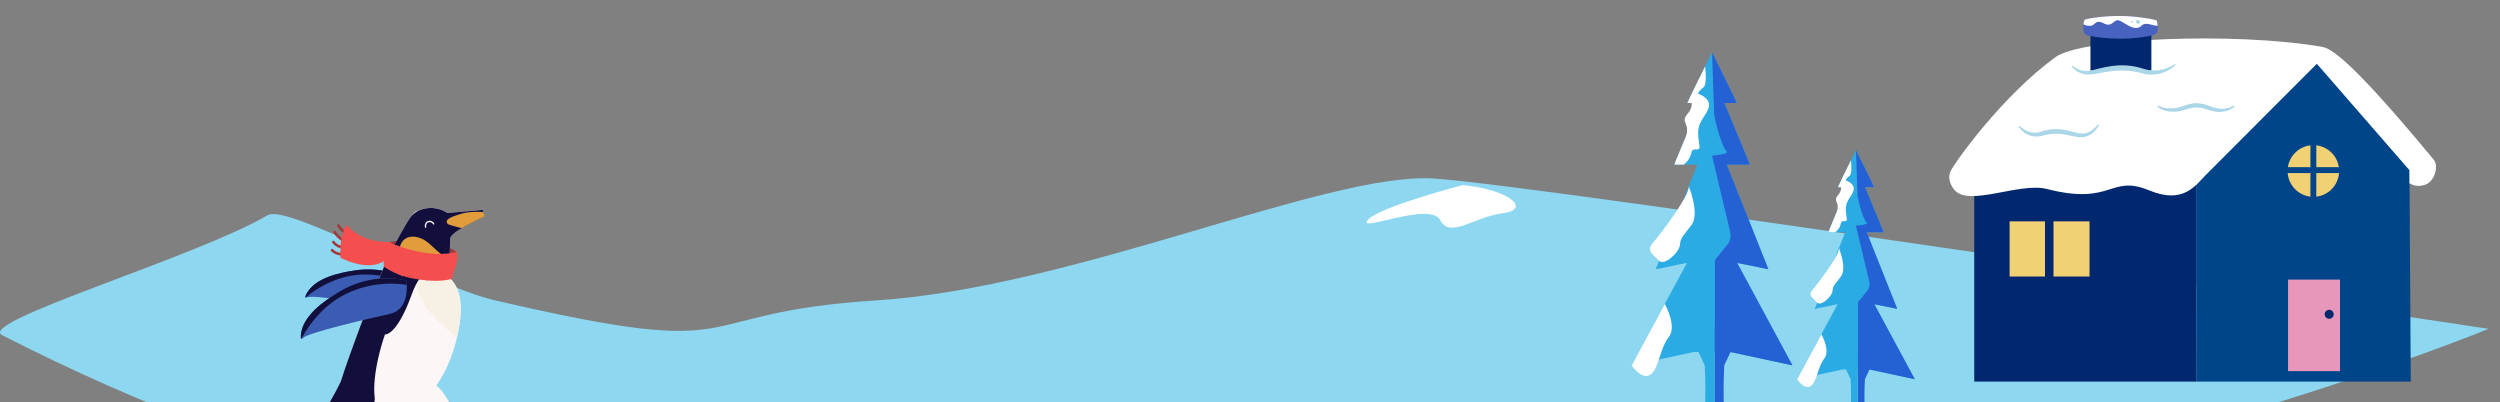 <svg fill="none" height="176" width="1094" xmlns="http://www.w3.org/2000/svg" xmlns:xlink="http://www.w3.org/1999/xlink"><rect width="100%" height="100%" fill="#808080" stroke="none"/><clipPath id="a"><path d="m0 0h213v160h-213z" transform="translate(853 7)"/></clipPath><clipPath id="b"><path d="m0 0h108v88h-108z" transform="matrix(-1 0 0 1 234 88)"/></clipPath><path d="m.938 146.67c-11.43-5.855 84.799-34.082 116.159-52.488 8.675-5.094 70.621 30.526 99.657 37.276 116.146 27.001 79.733 5.577 166.643 0s197.217-56.236 244.014-53.338c46.796 2.897 461.589 65.775 461.589 65.775s-604.77 250.376-1088.062 2.775z" fill="#8dd7f0"/><path d="m760.169 115.052 13.67 2.761-18.232-45.787h10.136l-11.15-26.952h5.406c-2.027-4.62-10.812-22.074-10.812-22.074s-8.785 17.454-10.812 22.074h5.406l-11.15 26.952h10.136l-18.232 45.787 13.67-2.761-24.205 44.835 27.077-5.837h16.217l27.077 5.837z" fill="#2babe4"/><path d="m755.61 66.275c1.131 1.23-6.422 1.827-6.422 1.827l7.949 33.466a6.446 6.446 0 0 1 -1.284 5.571l-5.416 6.61v40.303h6.86l27.076 5.836-24.205-44.835 13.671 2.761-18.232-45.787h10.137l-11.151-26.95h5.406c-2.027-4.622-10.811-22.075-10.811-22.075l.946 27.331c0-.002 2.497 12.7 5.476 15.942z" fill="#2461d4"/><path d="m760.34 147.573-5.811 12.314s-1.615 29.657 2.906 36.113h-7.169v-53.592z" fill="#2461d4"/><path d="m740.191 147.573 5.811 12.314s1.615 29.657-2.906 36.113h7.169v-53.592z" fill="#2babe4"/><path d="m743.118 58.145c.002 5.488 1.94 7.425-1.128 7.264-3.067-.162-.323 2.58-5.165 6.617h-4.192l11.15-26.952h-5.406c1.245-2.837 5.029-10.495 7.772-15.999.413 3.732.6 8.211-.768 9.214-2.421 1.775-2.26 2.744-2.26 2.744s5.488 1.775 4.681 5.65-4.686 5.974-4.684 11.462z" fill="#fff"/><path d="m740.257 45.074s.495 2.2-1.981 4.999c-2.475 2.798.215 4.304 0 6.779s-.215 3.228-.215 3.228l6.996-15.728s-3.251-1.155-4.8.722zm-1.257 36.412s4.929 12.064 1.187 17.015c-3.741 4.951-4.816 5.381-5.033 8.609-.215 3.228-6.866 9.437-9.136 6.978-2.27-2.458-5.93-4.18-2.702-7.839 3.23-3.659 16.3-20.901 15.684-24.763zm-10.486 51.518s5.564 9.726 1.69 14.569-4.377 14.205-8.161 16.466c-3.784 2.26-8.043-4.151-8.043-4.151z" fill="#fff"/><path d="m820.21 133.132 10.007 2.021-13.346-33.518h7.42l-8.162-19.73h3.957c-1.483-3.383-7.915-16.16-7.915-16.16s-6.431 12.778-7.915 16.16h3.958l-8.162 19.73h7.42l-13.347 33.518 10.008-2.021-17.719 32.822 19.822-4.272h11.872l19.822 4.272z" fill="#2babe4"/><path d="m816.87 97.425c.827.9-4.702 1.337-4.702 1.337l5.819 24.499a4.713 4.713 0 0 1 -.94 4.078l-3.964 4.838v29.504h5.022l19.821 4.272-17.719-32.822 10.007 2.021-13.347-33.518h7.421l-8.163-19.73h3.958c-1.484-3.383-7.915-16.16-7.915-16.16l.693 20.009s1.828 9.298 4.009 11.672z" fill="#2461d4"/><path d="m820.336 156.939-4.254 9.014s-1.181 21.711 2.127 26.437h-5.248v-39.233z" fill="#2461d4"/><path d="m805.582 156.939 4.255 9.014s1.181 21.711-2.127 26.437h5.248v-39.233z" fill="#2babe4"/><path d="m807.727 91.472c.002 4.018 1.419 5.436-.826 5.318-2.245-.119-.236 1.89-3.781 4.844h-3.069l8.162-19.73h-3.957c.911-2.077 3.681-7.684 5.689-11.712.303 2.731.439 6.01-.562 6.745-1.773 1.3-1.654 2.01-1.654 2.01s4.018 1.3 3.426 4.135c-.591 2.836-3.43 4.373-3.428 8.39z" fill="#fff"/><path d="m805.635 81.905s.362 1.611-1.45 3.659.158 3.151 0 4.963-.157 2.364-.157 2.364l5.121-11.514s-2.38-.848-3.514.528zm-.917 26.654s3.608 8.833.87 12.457c-2.739 3.624-3.527 3.938-3.685 6.302s-5.026 6.908-6.689 5.109c-1.662-1.8-4.34-3.06-1.977-5.74 2.364-2.678 11.932-15.301 11.481-18.128zm-7.679 37.714s4.074 7.12 1.237 10.666c-2.836 3.545-3.204 10.399-5.974 12.053s-5.888-3.039-5.888-3.039z" fill="#fff"/><g clip-path="url(#a)"><path d="m961.058 80.195-97.136.572v86.233h97.353" fill="#01276e"/><path d="m914.378 96.863h-34.976v24.146h34.976z" fill="#f2d074"/><path d="m898.61 93.702h-3.727v31.618h3.727z" fill="#01276e"/><path d="m961.276 167h93.674l-.57-92.557-40.52-46.566-52.801 52.318" fill="#00458a"/><path d="m1023.99 122.35h-22.74v40.051h22.74z" fill="#e697ba"/><path d="m1019.26 139.501a1.964 1.964 0 0 0 0-3.929 1.964 1.964 0 0 0 0 3.929z" fill="#01276e"/><path d="m1020.3 82.821c4.41-4.415 4.41-11.574 0-15.989-4.4-4.415-11.54-4.415-15.94 0-4.407 4.415-4.407 11.574 0 15.989 4.4 4.415 11.54 4.415 15.94 0z" fill="#f2d074"/><path d="m1013.62 90.684v-32.482h-2.58v32.482z" fill="#00458a"/><path d="m997.804 75.736h32.396v-2.586h-32.396v2.587z" fill="#00458a"/><path d="m853.486 75.09c1.503-3.451 22.32-32.859 45.985-50.088 11.602-8.447 78.907-10.969 116.109-4.599 3.04.614 8.66.235 49.34 49.375 2.52 3.046.32 9.525-3.37 10.948-1.69.655-4.44 1.148-7.17-.534v-5.75l-40.52-46.565-48.565 48.65c-4.462 4.47-9.729 13.007-24.684 6.827-17.519-7.24-15.911 6.755-44.866-.646-12.021-3.073-34.026 7.908-40.45.43-1.907-2.22-2.978-5.365-1.809-8.048z" fill="#fff"/><path d="m941.443 10.844v20.122h-6.45c-1.86-.372-3.744-.606-5.632-.639-1.893-.052-3.796.072-5.694.32-.757.086-1.508.195-2.264.32h-6.622v-20.124h26.662z" fill="#01276e"/><path d="m944.217 12.984c-.069 1.207-.971 2.154-2.145 2.437-3.874.934-14.684 2.765-28.422.144a2.314 2.314 0 0 1 -1.834-1.782c-.155-.713-.253-2.202-.109-3.208.086-.65.27-1.34.608-2.03 0 0 9.483-2.489 22.579-1.15.574.064 1.147.127 1.726.202.373.046.751.098 1.13.15a71.778 71.778 0 0 1 5.917 1.086s.253.552.419 1.563c.04.247.074.518.103.817.044.518.062 1.11.028 1.77z" fill="#4762bf"/><path d="m944.189 11.213c-2.133.322-5.006-1.937-7.116.063-2.649 2.518-6.158-.505-9.168-2.08-3.01-1.588-3.159 3.087-7.173 1.074-4.014-2.012-3.584.817-5.946 1.006-1.381.116-2.374-.224-3.079-.7.086-.65.27-1.34.608-2.03 0 0 9.484-2.49 22.58-1.15.573.063 1.147.126 1.725.201.373.046.751.098 1.13.15 1.124.16 2.265.35 3.412.563a83.31 83.31 0 0 1 2.506.523s.252.552.418 1.563c.039.248.074.518.103.817z" fill="#fff"/><path d="m936.522 9.79c0 .558-.451.57-1.008.57-.556 0-.787-.453-.787-1.01 0-.558.231-.57.787-.57.557 0 1.008.452 1.008 1.01zm-3.085-.06c0 .28-.226.285-.504.285-.279 0-.394-.225-.394-.505 0-.279.116-.284.394-.284s.504.226.504.505zm18.68 18.654c-2.916 2.78-7.002 4.412-11.202 4.25a14.502 14.502 0 0 1 -3.102-.448c-.537-.115-.951-.234-1.427-.353-.457-.13-.927-.21-1.389-.31-1.86-.373-3.744-.606-5.632-.64-1.893-.052-3.796.072-5.694.32-.756.086-1.508.196-2.264.32-1.151.185-2.307.405-3.468.615-.489.086-.946.186-1.46.267-.518.067-1.027.182-1.555.186-1.042.086-2.107-.014-3.135-.22-2.055-.448-3.977-1.578-5.133-3.333l.395-.277c1.337 1.312 3.149 2.094 4.962 2.237.913.081 1.831.081 2.735-.09.014 0 .023-.005.037-.005.443-.048.88-.177 1.318-.268.452-.105.947-.248 1.418-.372a61.435 61.435 0 0 1 5.846-1.254c1.988-.291 4.014-.477 6.055-.415 2.031.072 4.067.32 6.041.796.495.129.989.239 1.47.396.476.139 1.004.31 1.422.415.88.263 1.774.458 2.692.558.134.014.267.029.4.038 3.534.282 7.235-.767 10.356-2.78zm-7.707 17.743c1.119.728 2.513 1.124 3.87 1.25a11.82 11.82 0 0 0 2.062.048c.344-.015.688-.037 1.032-.083.345-.028.684-.09 1.022-.149 1.354-.237 2.666-.672 4.056-1.142 1.387-.448 2.931-.845 4.507-.87 1.574-.01 3.116.278 4.555.744 1.474.518 2.689 1.024 4.044 1.335 1.337.301 2.714.415 4.071.245 1.347-.148 2.717-.608 3.828-1.37l.401.41c-.552.583-1.178.997-1.861 1.355a9.075 9.075 0 0 1 -2.155.786c-1.498.347-3.066.37-4.572.123-1.503-.215-2.998-.78-4.275-1.165-1.333-.37-2.675-.623-4.004-.587-1.329.032-2.634.316-4.006.742-1.375.389-2.837.846-4.362.99-1.514.16-3.048.133-4.544-.197-1.486-.343-2.94-.925-4.067-2.052zm-60.545 8.962c1.058 1.068 2.359 1.935 3.726 2.436a8.362 8.362 0 0 0 4.239.409c.353-.059.704-.13 1.051-.222l1.096-.33c.782-.248 1.583-.452 2.399-.583 1.626-.282 3.303-.392 4.947-.231 1.648.134 3.257.463 4.793.867.769.197 1.523.397 2.267.566.742.173 1.474.328 2.193.38a7.31 7.31 0 0 0 2.11-.128c.687-.149 1.344-.437 1.983-.795 1.258-.764 2.383-1.843 3.425-3.006l.46.343c-.835 1.365-1.858 2.655-3.195 3.694a7.904 7.904 0 0 1 -2.285 1.185c-.832.273-1.715.377-2.569.364-1.716-.026-3.295-.425-4.822-.746-1.528-.319-3.016-.617-4.513-.717a19.582 19.582 0 0 0 -4.468.186c-.371.05-.737.128-1.105.207-.37.065-.735.159-1.1.254l-1.182.296c-.42.087-.844.16-1.273.197-.859.07-1.73.03-2.577-.125-.849-.151-1.661-.457-2.419-.832-1.505-.79-2.769-1.917-3.648-3.338z" fill="#aad6e8"/></g><g clip-path="url(#b)"><path d="m169.491 106.818c.268-1.571 7.272-1.952 15.643-.852 8.37 1.1 14.939 3.265 14.671 4.835-.268 1.571-7.272 1.952-15.643.852-8.37-1.099-14.939-3.265-14.671-4.835z" fill="#a23838"/><path d="m133.7 130.157c.102.145.35.145.798-.063 2.6-1.189 27.451 2.907 36.438 4.516 6.775 1.212 9.886-5.11 11.009-8.299.366-1.04.518-1.747.52-1.752.021-.107-1.21-.814-1.353-.902-7.733-4.946-16.901-6.676-25.932-5.308-7.13 1.076-17.64 3.335-21.167 10.474-.3.616-.464 1.126-.313 1.334z" fill="#3a5cb3"/><path d="m133.7 130.157c6.565-5.388 14.806-9.276 23.214-9.915 8.7-.662 17.593 1.498 25.031 6.068.366-1.04.518-1.746.52-1.751.021-.107-1.21-.814-1.353-.902-7.733-4.947-16.901-6.677-25.932-5.308-7.13 1.075-17.64 3.335-21.167 10.473-.3.617-.464 1.127-.313 1.335z" fill="#120f3d"/><path d="m138.431 185.798s.12.909 5.758-.977c5.639-1.886 8.053-8.355 8.053-8.355s2.956.811 7.524 3.503c.712.423 1.441.761 2.159 1.023 3.879 1.441 7.507.869 7.507.869 17.342-1.092 26.837-18.711 30.414-33.668.051-.223.108-.445.159-.674 1.755-7.567 3.258-18.357-2.192-24.78-.125-.149-1.259-1.086-1.259-1.241 0 0 .046-2.377.12-5.395l.068-2.731c.097-3.767.228-7.715.353-9.122.109-1.149 2.341-2.818 5.035-4.44 4.283-2.56 9.733-4.99 9.733-4.99.28-.193.211-.902.063-1.21-.148-.31-.581-.298-.906-.2a.98.98 0 0 0 .513-.852c-.006-.349-.166-.543-.473-.703l-9.796.862-5.513.486c-6.447-4.315-12.468-1.034-13.778-.623-2.318.726-12.273 20.026-12.273 20.026s-6.983 17.243-8.863 21.826c-1.879 4.578-10.16 27.169-11.231 31.106-1.082 3.978-11.175 20.26-11.175 20.26z" fill="#fcf6f6"/><path d="m200.005 147.519c1.755-7.567 3.258-18.357-2.192-24.78-.125-.149-1.259-1.086-1.259-1.241 0 0 .046-2.377.12-5.395l.068-2.731c-7.074-.858-14.444.205-14.723 8.229-.387 11.111 11.266 21.101 17.986 25.918z" fill="#f7f0e5"/><path d="m138.432 185.797s.119.909 5.76-.974c5.634-1.888 8.052-8.355 8.052-8.355s2.955.806 7.523 3.502c.709.424 1.442.759 2.156 1.022 1.46-2.116 2.311-4.567 2.019-7.364-1.191-11.498 4.533-27.3 4.533-27.3s5.016.95 11.698-17.494c1.174-3.233 2.508-5.696 3.908-7.566 4.515-6.03 9.744-5.869 12.591-5.163.024-.933.047-1.925.078-2.923.095-3.712.22-7.549.345-8.929.107-1.154 2.341-2.821 5.033-4.44 4.289-2.565 9.738-4.991 9.738-4.991.274-.197.209-.902.06-1.213-.149-.305-.578-.3-.906-.198a.978.978 0 0 0 .513-.854c-.007-.347-.167-.544-.471-.7l-9.798.861-5.515.484c-2.984-1.996-6.54-2.636-10.031-1.865-3.24.718-5.223 2.23-6.974 5.062-1.638 2.66-3.181 5.38-4.7 8.111-1.453 2.623-3.216 5.307-4.342 8.098 0 0-6.986 17.242-8.863 21.827-1.882 4.578-10.161 27.169-11.233 31.102-1.084 3.98-11.174 20.26-11.174 20.26z" fill="#120f3d"/><path d="m174.857 111.43c.655 4.238 3.937 7.806 7.91 9.39.429.173.87.323 1.31.448 4.515-6.031 9.744-5.869 12.591-5.164.024-.933.048-1.924.078-2.923a9.82 9.82 0 0 1 -2.305-1.004c-2.949-1.781-5.122-4.608-7.939-6.598-2.812-1.984-6.904-2.965-9.566-.777-1.87 1.536-2.448 4.232-2.079 6.628zm21.307-13.255a48.985 48.985 0 0 0 5.963 1.635c4.283-2.56 9.734-4.99 9.734-4.99.481-.53.083-1.844-.843-1.41a.988.988 0 0 0 .484-.623c-1.412-.046-5.496-.383-9.568.714-2.429.826-8.5 2.375-5.77 4.674z" fill="#e19d3c"/><path d="m197.32 97.508c4.979 0 9.942-1.444 14.141-4.138l-.321-.503a25.679 25.679 0 0 1 -15.476 3.988l-.04.596c.565.038 1.13.057 1.696.057z" fill="#e19d3c"/><path d="m131.881 148.239c.159.103.404 0 .763-.388 2.084-2.241 28.307-8.373 37.841-10.465 7.188-1.577 7.689-9.098 7.501-12.71-.063-1.177-.199-1.937-.199-1.943-.023-.114-1.526-.309-1.703-.337-9.654-1.72-19.416.326-27.783 5.378-6.606 3.984-16.072 10.522-16.653 19.02-.046.731-.001 1.302.233 1.445z" fill="#3a5cb3"/><path d="m131.879 148.239c4.294-8.012 10.856-15.23 18.903-19.305 8.327-4.218 17.992-5.727 27.202-4.258-.062-1.177-.199-1.937-.199-1.943-.022-.114-1.526-.309-1.703-.337-9.654-1.72-19.416.326-27.782 5.378-6.607 3.984-16.073 10.522-16.654 19.02-.046.731 0 1.302.233 1.445z" fill="#120f3d"/><path d="m167.951 115.915c.017.228.028.474.022.754v.086c.661.366 1.322.76 2.034 1.171.16.098.324.189.495.286 1.362.772 2.939 1.578 5.047 2.303a33.684 33.684 0 0 0 3.525 1.006c.182.041.376.086.569.126.838.183 1.738.349 2.711.497.456.069.895.132 1.327.194.188.023.376.052.558.075.826.103 1.612.188 2.364.257.193.022.387.034.575.051 4.733.383 8.082.023 10.662-.737.035-.268.085-.537.142-.806.057-.286.126-.572.205-.862.313-1.195.758-2.418 1.145-3.635l.171-.554v-.006c.245-.806.455-1.6.575-2.389.034-.212.062-.417.074-.628a6.905 6.905 0 0 0 -.074-2.058c-.04-.199-.085-.4-.148-.594-.028-.097-.063-.194-.097-.292 0 0-.655.246-1.948.492a18.03 18.03 0 0 1 -.865.142c-.661.103-1.441.189-2.33.246l-.609.035c-.365.017-.746.028-1.145.028-.182.006-.376.006-.569.006-.696 0-1.436-.023-2.227-.069-.188-.011-.376-.022-.57-.04a24.983 24.983 0 0 1 -1.339-.114c-.239-.023-.484-.052-.734-.08-.205-.023-.411-.046-.621-.08a45.72 45.72 0 0 1 -2.95-.463c-.199-.04-.405-.074-.61-.12a65.014 65.014 0 0 1 -7.239-1.892 67.104 67.104 0 0 1 -2.164-.737 15.555 15.555 0 0 1 -.593-.205c-.028-.012-.062-.023-.097-.035-.182-.068-.364-.137-.552-.205-.438-.166-.883-.338-1.333-.515-.222-.086-.444-.172-.666-.263-.063-.022-.12-.051-.182-.074-.199.377-.405.783-.61 1.212-.204.434-.41.897-.62 1.394 0 .011 0 .023-.012.035-.142.354-.279.72-.415 1.108-.171.469-.33.96-.479 1.469v.005a18.27 18.27 0 0 0 -.222.8c-.097.372-.166.704-.211.995-.04.24-.062.463-.074.663-.05.783.052 1.331.104 2.017z" fill="#f44e4e"/><path d="m180.781 175.475-6.539 11.54c.779 2.591-.367 4.282.412 6.873l-4.564 1.675c-3.568-8.605-6.192-14.316-6.102-18.838.079-3.951.547-5.584 1.709-6.478 2.686-2.068 8.534.056 15.084 5.228zm5.479-75.802a.3.3 0 0 0 .286-.383c-.223-.769.13-1.6.82-1.934.767-.37 1.724-.035 2.135.75a.298.298 0 1 0 .527-.278c-.558-1.067-1.868-1.52-2.92-1.01-.948.46-1.435 1.594-1.133 2.64.036.13.156.215.285.215z" fill="#fcf6f6"/><path d="m154.501 103.909a.57.57 0 0 0 .129-1.127c-2.466-.58-4.72-2.224-6.029-4.4a.567.567 0 0 0 -.782-.194.573.573 0 0 0 -.194.785 10.802 10.802 0 0 0 6.746 4.921c.044.01.087.015.13.015zm-1.666 2.864a.57.57 0 0 0 .129-1.127c-2.465-.58-4.72-2.224-6.029-4.4a.569.569 0 0 0 -.782-.194.573.573 0 0 0 -.193.785 10.803 10.803 0 0 0 6.745 4.922.639.639 0 0 0 .13.014zm-2.026 2.123c.201 0 .401-.009.601-.029a.57.57 0 0 0 .513-.623.563.563 0 0 0 -.621-.514c-1.863.174-3.819-.666-4.972-2.153a.568.568 0 0 0 -.799-.1.573.573 0 0 0 -.1.802c1.262 1.629 3.323 2.617 5.378 2.617zm-.203 2.864c.198-.027.395-.064.591-.11a.57.57 0 0 0 .422-.688.561.561 0 0 0 -.685-.424c-1.822.431-3.875-.133-5.22-1.448a.567.567 0 0 0 -.805.012.573.573 0 0 0 .011.808c1.472 1.438 3.649 2.133 5.686 1.85z" fill="#a23838"/><g fill="#f44e4e"><path d="m149.018 112.457c.006.115.017.229.023.349 0 0 .097.052.273.137a35.69 35.69 0 0 0 3.446 1.434 32.9 32.9 0 0 0 2.858.886c.183.046.371.098.564.143 1.931.457 4.055.76 6.111.634a9.46 9.46 0 0 0 .604-.052c1.242-.125 2.449-.423 3.56-.954.171-.074.342-.16.506-.257a8.24 8.24 0 0 0 1.789-1.304c6.516-6.2 1.669-7.537 1.669-7.537-.148-.052-1.134.011-2.654-.08-.199-.012-.405-.023-.621-.046a26.569 26.569 0 0 1 -3.85-.606 13.127 13.127 0 0 1 -.735-.183 22.947 22.947 0 0 1 -7.574-3.566 14.526 14.526 0 0 1 -.604-.458 19.604 19.604 0 0 1 -1.43-1.206c-.188-.165-.37-.336-.547-.514-.29-.286-.575-.577-.86-.886 0 0-.99 1.572-1.748 4.595-.046.177-.085.366-.131.554-.512 2.259-.876 5.249-.649 8.917zm34.663 9.881c.188.023.376.052.558.075a8.413 8.413 0 0 1 1.726-3.955c1.942-2.412 5.189-3.726 8.487-3.412 1.686.155 3.36.721 4.881 1.635l.171-.554v-.006c-1.566-.914-3.269-1.486-4.995-1.646-3.486-.32-6.926 1.069-8.988 3.629a8.882 8.882 0 0 0 -1.84 4.234z"/><path d="m186.603 122.67a4.206 4.206 0 0 1 .712-2.463c1.173-1.795 3.639-2.886 6.128-2.715 2.073.143 3.776 1.16 4.745 2.824-.08.291-.148.576-.205.862-.023-.051-.046-.108-.074-.165-1.122-2.372-3.304-2.869-4.506-2.95a6.434 6.434 0 0 0 -.461-.017c-2.108 0-4.175.978-5.154 2.475a3.667 3.667 0 0 0 -.61 2.201c-.188-.018-.382-.029-.575-.052zm-10.616-13.327c.079.949.535 1.857 1.23 2.423.695.571 1.606.863 2.545.863.775 0 1.567-.194 2.279-.595.729-.411 1.372-1.017 1.885-1.771-.199-.04-.405-.074-.61-.12a5.038 5.038 0 0 1 -1.555 1.394c-1.372.772-3.092.686-4.186-.211-.575-.474-.957-1.234-1.019-2.029-.023-.303 0-.6.062-.874a50.646 50.646 0 0 0 -.541-.172c-.09.343-.119.709-.09 1.092zm-7.514 6.189c3.036-1.88 9.056.28 10.845 3.16.421.675.831 1.749.324 2.955-.194-.04-.387-.085-.569-.125.37-.817.296-1.663-.24-2.527-1.218-1.96-4.687-3.6-7.512-3.6-.962 0-1.851.189-2.545.623-.319.2-.587.417-.803.652a8.051 8.051 0 0 0 -.023-.755 3.93 3.93 0 0 1 .523-.383z"/><path d="m170.007 117.927c.159.097.324.189.495.286.723-1.057 2.244-1.572 3.423-1.08 1.248.514 1.982 2.085 1.623 3.383-.017.069-.04.137-.062.206l.535.199a1.58 1.58 0 0 0 .068-.223c.456-1.588-.41-3.457-1.947-4.092-1.459-.599-3.276.012-4.135 1.321zm-2.161-4.029c1.378-.629 2.546-1.709 3.178-3.092.604-1.321.678-2.841.313-4.252-.222-.086-.444-.172-.666-.263.467 1.389.444 2.944-.165 4.275-.53 1.154-1.469 2.08-2.586 2.669-.04.24-.063.463-.074.663z"/><path d="m168.355 111.434c.506-.44.928-.988 1.196-1.617a4.65 4.65 0 0 0 .33-2.389c-.205.434-.41.897-.621 1.394 0 .012 0 .023-.011.035a3.36 3.36 0 0 1 -.416 1.109c-.171.468-.33.96-.478 1.468zm25.726-.36c.239.698.66 1.337 1.247 1.829.843.709 1.965 1.074 3.122 1.074.541 0 1.093-.079 1.628-.245.035-.212.063-.418.074-.629-1.56.566-3.303.332-4.459-.64a3.46 3.46 0 0 1 -1.003-1.423zm2.939-.28c.49.395 1.117.618 1.749.618.335 0 .672-.063.985-.2.114-.046.222-.103.324-.166-.04-.2-.085-.4-.148-.595a1.616 1.616 0 0 1 -.399.235c-.518.223-1.128.188-1.645-.035a16.85 16.85 0 0 1 -.866.143zm-14.444 5.047c.934 0 1.692.811 1.692 1.811 0 1.006-.758 1.818-1.692 1.818s-1.692-.812-1.692-1.818c0-.999.758-1.811 1.692-1.811zm0 3.058c.621 0 1.122-.56 1.122-1.247 0-.685-.501-1.24-1.122-1.24s-1.122.555-1.122 1.24c0 .686.501 1.247 1.122 1.247zm7.565-7.859c.04.646.524 1.149 1.116 1.149.57 0 1.042-.469 1.111-1.08.194 0 .387 0 .57-.006-.069.926-.792 1.657-1.681 1.657-.917 0-1.663-.783-1.686-1.76.194.017.382.029.57.04zm-16.821-3.732c.188 3.018 2.255 5.932 5.126 6.915a7.035 7.035 0 0 0 2.278.372c2.7 0 5.422-1.446 6.772-3.79-.205-.022-.41-.046-.621-.08-1.669 2.658-5.273 3.973-8.247 2.955-2.58-.88-4.46-3.457-4.716-6.166a15.56 15.56 0 0 1 -.592-.206zm-20.167-3.343c1.036 2.469 3.087 4.423 5.485 5.229.82.274 1.686.406 2.54.406 1.783 0 3.537-.578 4.875-1.657a6.886 6.886 0 0 0 1.715-2.086c-.2-.011-.405-.023-.621-.046a6.321 6.321 0 0 1 -1.452 1.686c-1.834 1.486-4.528 1.938-6.875 1.155-2.249-.755-4.169-2.59-5.143-4.91a9.553 9.553 0 0 1 -.723-3.949c-.188-.166-.37-.336-.547-.514-.12 1.594.131 3.217.746 4.686zm-1.122 10.144c.234.091.473.178.729.269a43.566 43.566 0 0 0 1.607-.898c1.367-.794 2.779-1.612 4.289-1.937 2.961-.64 6.242.903 7.802 3.492a4.64 4.64 0 0 0 .507-.257c-1.675-2.806-5.223-4.492-8.43-3.795-1.594.349-3.047 1.189-4.454 2-.694.401-1.366.795-2.05 1.126zm-2.962-1.686c1.783-1.268 2.825-4.863 2.062-7.132-.211-.641-.632-1.36-1.464-1.749.046-.189.086-.377.131-.554.883.365 1.526 1.086 1.874 2.12.194.577.285 1.217.285 1.891 0 2.258-1.025 4.795-2.557 5.887a.852.852 0 0 1 -.086.057c-.176-.085-.273-.137-.273-.137-.006-.12-.017-.234-.022-.349z"/></g><path d="m188.714 166.967s6.434 3.382 10.11 14.448l-3.982.615s-.92-5.226-11.948-4.919c0 0 1.531-9.529 5.82-10.144z" fill="#fcf6f6"/><path d="m195.598 175.697 3.92 2.399c.282.173.577.358.738.648.205.37.13.874-.174 1.167a.987.987 0 0 1 -1.168.13c.557.293.787 1.041.553 1.627-.233.585-.941.934-1.546.759.11.68-.411 1.106-1.016 1.434a1.706 1.706 0 0 1 -1.918-.236c.255.082-.661.314-.883.464s-.539.067-.734-.116-.299-.441-.396-.692l-1.45-3.718c-.39-1.001-.784-2.118-.401-3.122.536-1.41 2.994-.488 4.475-.744z" fill="#fcf6f6"/></g><path d="m640.156 81s-36.668 9.444-41.638 15.288c-4.972 5.842 27.345-8.328 31.697 0 4.35 8.328 14.294-1.226 27.344-2.974s2.577-10.45-17.403-12.314z" fill="#fff"/></svg>